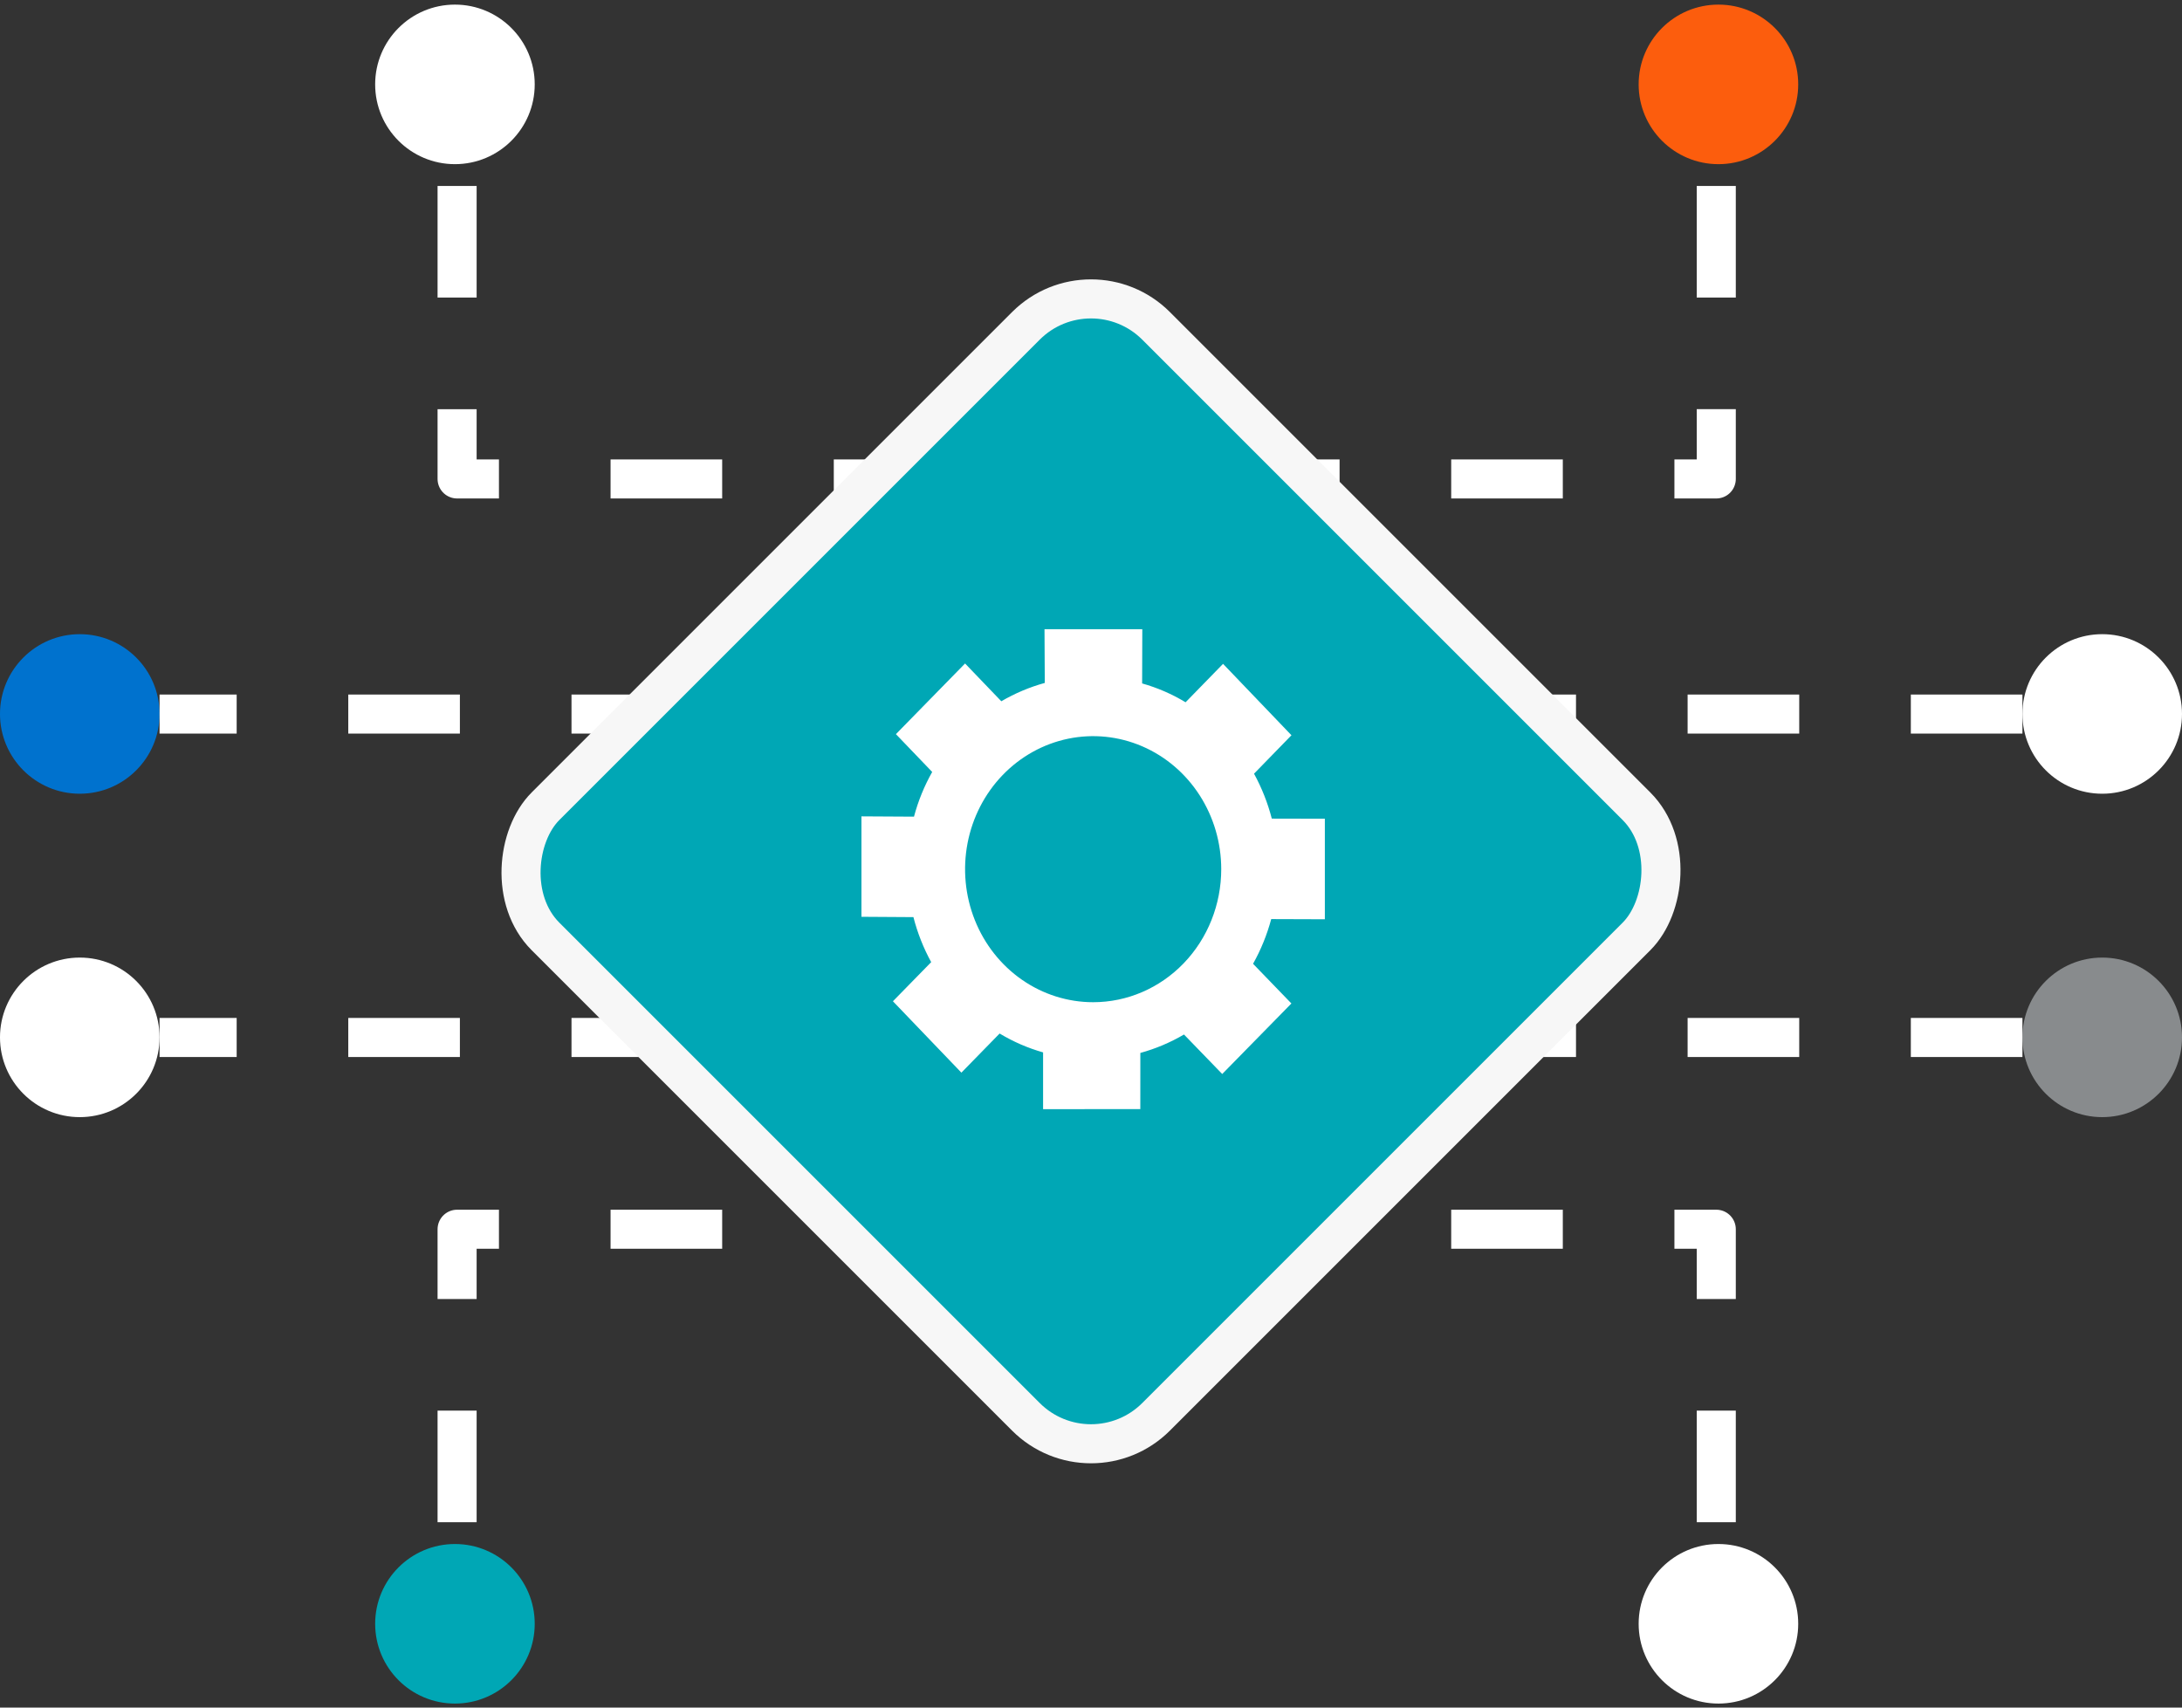 <svg xmlns="http://www.w3.org/2000/svg" width="391" height="306" viewBox="0 0 391 306" fill="none"><rect x="0" y="0" width="391" height="306" fill="#333333" stroke="none"/><path d="M180.045 85.826H307.545V31.735" stroke="white" stroke-width="7" stroke-linejoin="round" stroke-dasharray="20 20"></path><path d="M180.045 220.281H307.545V274.372" stroke="white" stroke-width="7" stroke-linejoin="round" stroke-dasharray="20 20"></path><path d="M209.409 85.826H81.909V31.735" stroke="white" stroke-width="7" stroke-linejoin="round" stroke-dasharray="20 20"></path><path d="M209.409 220.281H81.909V274.372" stroke="white" stroke-width="7" stroke-linejoin="round" stroke-dasharray="20 20"></path><circle cx="307.932" cy="15.122" r="14.296" fill="#FC5D0D"></circle><circle cx="14.296" cy="14.296" r="14.296" transform="matrix(1 0 0 -1 293.636 305.281)" fill="white"></circle><circle cx="14.296" cy="14.296" r="14.296" transform="matrix(-1 0 0 1 95.818 0.826)" fill="white"></circle><circle cx="14.296" cy="14.296" r="14.296" transform="matrix(-1 0 0 1 28.591 113.644)" fill="#0072CE"></circle><circle cx="14.296" cy="14.296" r="14.296" transform="matrix(-1 0 0 1 28.591 171.599)" fill="white"></circle><circle cx="14.296" cy="14.296" r="14.296" transform="matrix(-1 0 0 1 391 113.644)" fill="white"></circle><circle cx="14.296" cy="14.296" r="14.296" transform="matrix(-1 0 0 1 391 171.599)" fill="#888B8D"></circle><circle cx="81.523" cy="290.985" r="14.296" transform="rotate(180 81.523 290.985)" fill="#00A7B5"></circle><line x1="362.409" y1="127.963" x2="28.591" y2="127.962" stroke="white" stroke-width="7" stroke-dasharray="20 20"></line><line x1="362.409" y1="185.917" x2="28.591" y2="185.917" stroke="white" stroke-width="7" stroke-dasharray="20 20"></line><rect x="195.5" y="46.73" width="154.735" height="154.735" rx="16.5" transform="rotate(45 195.5 46.73)" fill="#00A7B5" stroke="#F7F7F7" stroke-width="7"></rect><path d="M227.794 164.702L237.405 164.734V146.718L227.898 146.697C227.169 143.883 226.1 141.178 224.715 138.645L231.421 131.758L219.163 118.962L212.447 125.849C210.005 124.374 207.388 123.238 204.662 122.472L204.693 112.753H187.168L187.219 122.381C184.499 123.13 181.882 124.234 179.429 125.667L172.934 118.898L160.543 131.56L167.043 138.335C166.336 139.59 165.707 140.891 165.16 142.23C164.614 143.568 164.154 144.943 163.782 146.344L154.367 146.29V164.29L163.679 164.349C164.403 167.169 165.473 169.88 166.862 172.417L160.006 179.427L172.274 192.218L179.125 185.208C180.348 185.942 181.615 186.595 182.917 187.163C184.219 187.726 185.555 188.203 186.915 188.59V198.763L204.337 198.752L204.342 188.686C207.074 187.937 209.702 186.827 212.163 185.384L219.014 192.463L231.411 179.822L224.539 172.711C225.95 170.197 227.044 167.505 227.794 164.702V164.702ZM195.886 179.597C191.347 179.597 186.91 178.198 183.136 175.579C179.362 172.96 176.42 169.237 174.683 164.881C172.946 160.525 172.492 155.732 173.377 151.107C174.263 146.483 176.448 142.235 179.658 138.902C182.868 135.568 186.957 133.297 191.409 132.377C195.861 131.458 200.475 131.93 204.669 133.734C208.863 135.538 212.447 138.594 214.969 142.514C217.491 146.434 218.837 151.043 218.837 155.758C218.836 162.08 216.419 168.144 212.115 172.614C207.811 177.085 201.973 179.596 195.886 179.597Z" fill="white"></path></svg>